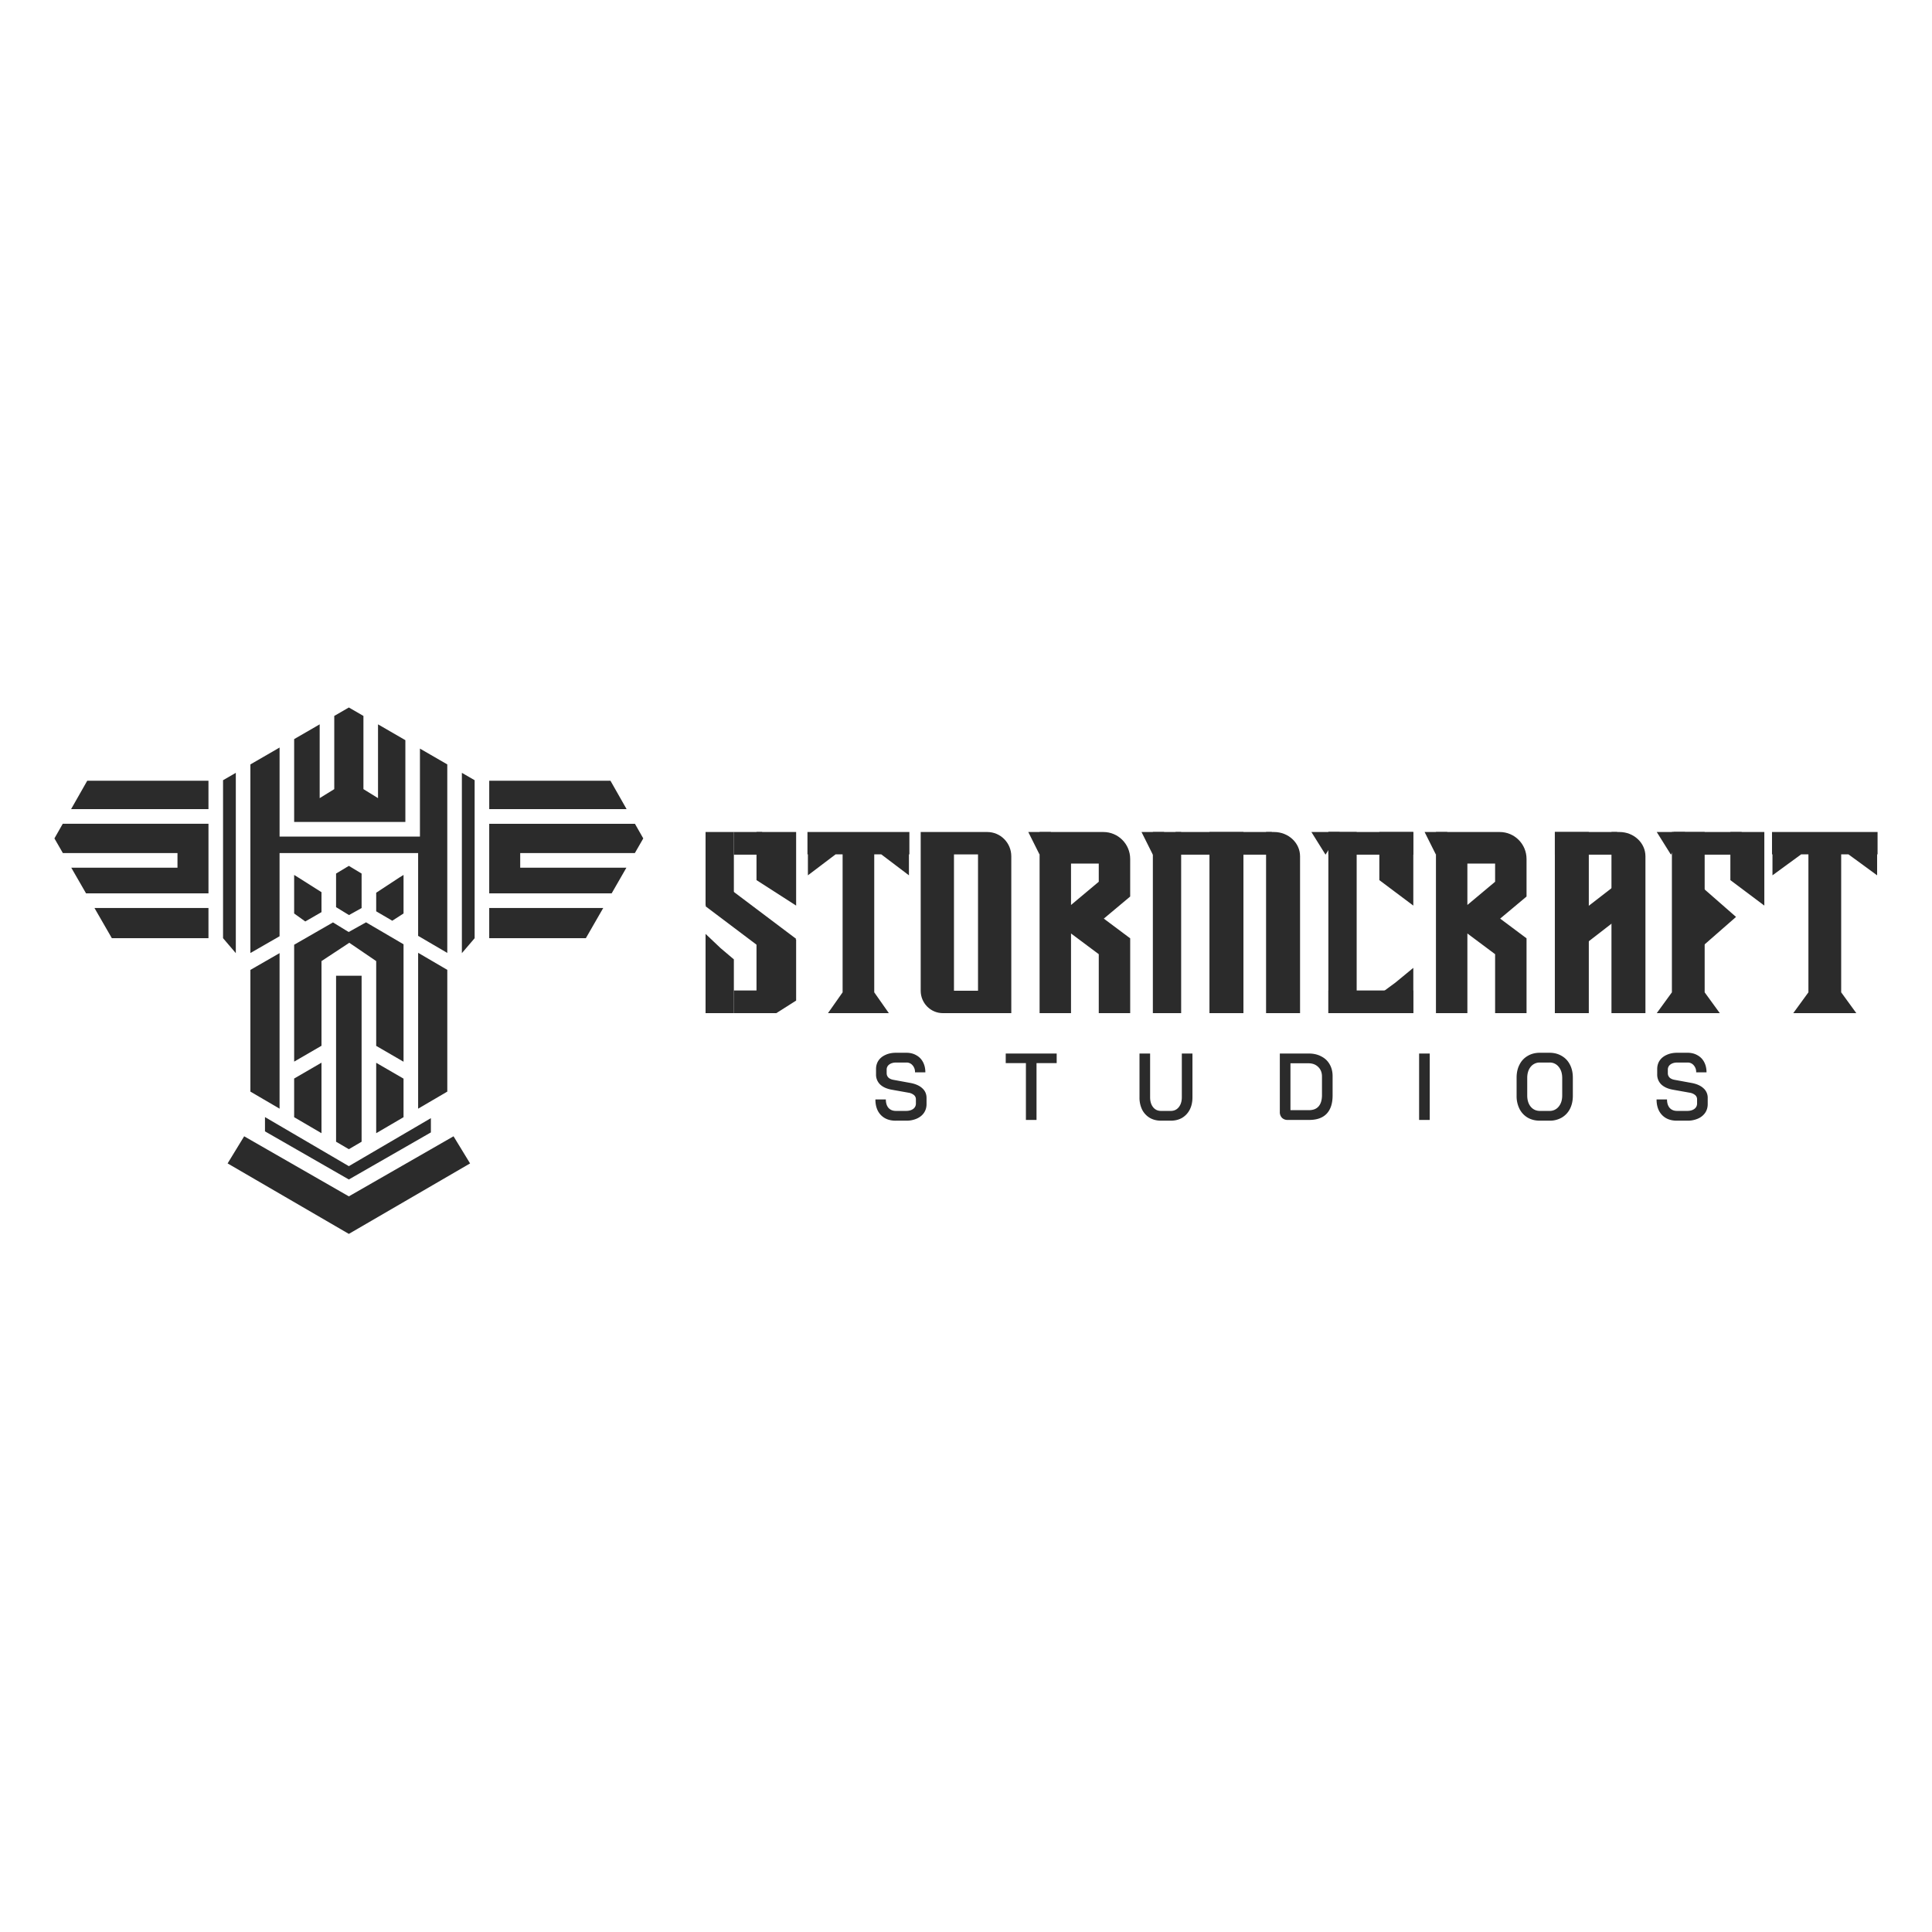 <svg xmlns="http://www.w3.org/2000/svg" width="142" height="142" fill="none"><path fill="#2B2B2B" fill-rule="evenodd" d="M15.322 57.383h-8.91L5.225 59.47h10.097v-2.086Zm-10.71 3.163L4 61.622l.62 1.077h8.425v1.076H5.239l1.084 1.884h9v-5.113H4.612Zm2.331 6.19 1.278 2.22h7.101v-2.22H6.943Zm10.39 3.32-.939-1.1V57.345l.938-.542v13.254Zm1.071 1.255v8.921l2.144 1.254V70.054l-2.144 1.233v.024Zm-.458 12.205-1.217 1.993 8.91 5.181 8.911-5.18-1.216-1.994-7.694 4.415-7.694-4.415Zm14.93-3.284V71.284l-2.144-1.254v11.456l2.143-1.254Zm2.01-11.275-.939 1.099V56.802l.938.542v11.613Zm1.071 0h7.102l1.278-2.221h-8.38v2.22Zm9-3.298 1.083-1.884h-7.805V62.7h8.425l.62-1.077-.613-1.076h-10.71v5.113h9Zm1.097-6.19-1.186-2.086h-8.91v2.086h10.096Zm-27.65-3.286v13.863l2.144-1.232v-6.115h10.184V68.784l2.143 1.254V56.183l-2.01-1.162v6.467H20.549v-6.545l-2.144 1.24Zm3.216-1.86v6.088h8.174v-6.01l-2.01-1.162v5.423L26.712 58V52.62L25.64 52l-1.072.62V58l-1.072.662v-5.423l-1.876 1.085Zm4.02 31.388 6.03-3.528v1.048l-6.03 3.46-6.164-3.537v-1.05l6.164 3.607Zm4.02-21.404v2.833l-.827.533-.93-.544-.253-.148v-1.366l1.675-1.1.335-.208Zm-.37 4.88.37.216v8.633l-2.01-1.165v-6.232l-1.977-1.346-2.043 1.346v6.224l-2.01 1.165v-8.59l.434-.25 1.96-1.127.46-.265.887.544.266.163.273-.153 1.004-.56.46.269 1.925 1.127Zm-1.64 8.927 2.01 1.165v2.834l-2.01 1.176v-5.175Zm-1.072-6.399v12.201l-.938.55-.938-.55v-12.2h1.876Zm-4.958 7.556v2.842l2.01 1.176v-5.183l-2.01 1.166Zm0-13.342v1.211l.818.587 1.043-.6.149-.086v-1.466l-1.675-1.06-.335-.208v1.622Zm4.02-2.288.938.565v2.535l-.926.516-.891-.545-.06-.037v-2.469l.939-.565Z" clip-rule="evenodd"/><path fill="#2B2B2B" d="M55.602 61.152h2.913v5.408l-1.618-1.04-1.295-.832v-3.536ZM101.38 61.152h2.497v5.408l-1.388-1.04-1.109-.832v-3.536ZM127.18 61.152h2.496v5.408l-1.387-1.04-1.109-.832v-3.536ZM53.938 61.152h-2.08v5.408h2.08v-5.408ZM51.858 68.64l1.098 1.041.982.832v3.952h-2.08v-5.824ZM103.877 71.136l-1.318 1.086-1.179.868v1.375h2.497v-3.329ZM55.602 69.056h2.913v4.485l-1.457.924h-1.456v-5.409Z"/><path fill="#2B2B2B" d="M56.018 61.152h-2.081v1.665h2.08v-1.665ZM56.018 72.8h-2.081v1.665h2.08V72.8ZM51.858 66.612l1.204-1.716 5.454 4.109-1.205 1.716-5.453-4.11ZM120.106 66.602l-1.165-1.706-4.245 3.287 1.166 1.705 4.244-3.286Z"/><path fill="#2B2B2B" fill-rule="evenodd" d="M61.931 61.152h-2.583v1.643h.032v1.54l2.034-1.54h.517v10.14l-1.075 1.53h4.474l-1.074-1.53v-10.14h.516l2.034 1.54v-1.54h.033v-1.643H61.93ZM122.883 61.152h2.408v11.784l1.113 1.529h-4.634l1.113-1.53V61.153Zm10.034 0h-2.676v1.643h.034v1.54l2.107-1.54h.535v10.14l-1.114 1.53h4.635l-1.113-1.53v-10.14h.535l2.107 1.54v-1.54H138v-1.643h-5.083ZM72.562 61.152H67.67v11.666c0 .91.73 1.647 1.631 1.647h5.028V62.936c0-.985-.791-1.784-1.767-1.784Zm-.68 1.647h-1.766v10.019h1.767v-10.02Z" clip-rule="evenodd"/><path fill="#2B2B2B" d="m76.41 62.817.833-1.665h-1.665l.832 1.665ZM105.54 62.817l.832-1.665h-1.665l.833 1.665ZM122.811 62.817l1.04-1.665h-2.081l1.041 1.665ZM84.732 62.817l.832-1.665H83.9l.832 1.665ZM97.426 62.817l1.04-1.665h-2.08l1.04 1.665Z"/><path fill="#2B2B2B" fill-rule="evenodd" d="M76.41 61.152h4.687c1.089 0 1.97.886 1.97 1.98v2.762l-1.938 1.623 1.939 1.449v5.499h-2.31v-4.333l-2.039-1.522v5.855h-2.31V61.152Zm2.31 5.362 2.038-1.707v-1.334h-2.039v3.04ZM105.541 61.152h4.688c1.088 0 1.97.886 1.97 1.98v2.762l-1.939 1.623 1.939 1.449v5.499h-2.31v-4.333l-2.038-1.522v5.855h-2.31V61.152Zm2.31 5.362 2.038-1.707v-1.334h-2.038v3.04Z" clip-rule="evenodd"/><path fill="#2B2B2B" d="M86.814 61.152h-2.08v13.313h2.08V61.152ZM91.391 61.152h-2.497v13.313h2.497V61.152ZM116.776 61.152h-2.496v13.313h2.496V61.152ZM99.714 61.152h-2.08v13.313h2.08V61.152ZM93.055 61.152h.588c1.055 0 1.91.799 1.91 1.784v11.529h-2.498V61.152ZM118.441 61.152h.587c1.055 0 1.91.799 1.91 1.784v11.529h-2.497V61.152Z"/><path fill="#2B2B2B" d="M93.473 61.152h-7.075v1.665h7.075v-1.665ZM118.857 61.152h-4.577v1.665h4.577v-1.665ZM123.019 61.152h4.993v1.665h-4.993v-1.665ZM103.875 61.152h-6.242v1.665h6.242v-1.665ZM103.875 72.8h-6.242v1.665h6.242V72.8ZM127.596 67.393l-3.329 2.912V64.48l3.329 2.912ZM65.836 82.37c-.463 0-.828-.14-1.095-.419-.267-.279-.4-.66-.4-1.143h.768c0 .26.064.467.193.62.134.149.316.223.548.223h.74c.219 0 .395-.049.528-.146a.478.478 0 0 0 .2-.398v-.306a.404.404 0 0 0-.14-.314.816.816 0 0 0-.4-.174l-1.216-.217c-.378-.065-.67-.195-.874-.39a.997.997 0 0 1-.3-.746v-.384c0-.237.06-.446.18-.627.124-.181.298-.32.52-.418.223-.103.481-.154.775-.154h.754c.276 0 .519.06.728.181.214.117.378.284.494.502.116.219.174.47.174.754h-.761a.73.73 0 0 0-.18-.516.57.57 0 0 0-.455-.203h-.754c-.21 0-.378.05-.507.147a.452.452 0 0 0-.187.383v.251c0 .13.044.24.133.328.09.084.218.14.387.167l1.215.223c.383.07.677.2.882.39.209.187.314.426.314.719v.453c0 .237-.063.449-.188.635-.124.181-.3.323-.527.425a1.884 1.884 0 0 1-.781.153h-.768Zm9.566-4.233H73.92v-.704h3.745v.704h-1.482v4.177h-.78v-4.177Zm9.932 4.232c-.312 0-.587-.07-.828-.209a1.486 1.486 0 0 1-.56-.6 2 2 0 0 1-.194-.899v-3.228h.78v3.214c0 .302.074.546.221.732.147.182.34.272.581.272h.714c.245 0 .441-.09.588-.272.151-.186.227-.43.227-.732v-3.214h.781v3.228c0 .34-.067.64-.2.9-.134.255-.32.455-.561.6-.24.139-.519.208-.835.208h-.714Zm9.306-.055a.568.568 0 0 1-.42-.16.59.59 0 0 1-.154-.426v-4.295h2.13c.347 0 .652.07.914.21.267.134.472.327.615.578.146.25.22.541.22.871v1.423c0 .59-.147 1.039-.44 1.345-.29.303-.718.454-1.283.454H94.64Zm1.562-.718c.316 0 .554-.094.715-.28.164-.19.247-.467.247-.83V79.12c0-.288-.092-.52-.274-.697-.183-.181-.42-.272-.714-.272h-1.329v3.445h1.355Zm8.101-4.163h.781v4.88h-.781v-4.88Zm8.875 4.936c-.338 0-.636-.074-.894-.223a1.564 1.564 0 0 1-.601-.641 2.08 2.08 0 0 1-.214-.962v-1.34c0-.362.071-.68.214-.954a1.51 1.51 0 0 1 .601-.642c.258-.153.556-.23.894-.23h.708c.338 0 .636.077.895.23.262.149.465.363.607.642.142.274.214.592.214.955v1.339c0 .362-.072.683-.214.962a1.559 1.559 0 0 1-.607.641 1.763 1.763 0 0 1-.895.223h-.708Zm.708-.718a.834.834 0 0 0 .674-.313c.174-.21.261-.484.261-.823v-1.283c0-.34-.087-.614-.261-.823a.823.823 0 0 0-.674-.314h-.701a.844.844 0 0 0-.681.314c-.169.21-.254.483-.254.823v1.283c0 .339.085.613.254.823.174.209.401.313.681.313h.701Zm9.365.718c-.462 0-.827-.139-1.094-.418-.267-.279-.401-.66-.401-1.143h.768c0 .26.064.467.193.62.134.149.316.223.548.223h.741c.218 0 .394-.049.527-.146a.478.478 0 0 0 .201-.398v-.306a.403.403 0 0 0-.141-.314.814.814 0 0 0-.4-.174l-1.215-.217c-.379-.065-.67-.195-.875-.39a.998.998 0 0 1-.3-.746v-.384c0-.237.06-.446.18-.627.125-.181.298-.32.521-.418.222-.103.48-.154.774-.154h.755c.276 0 .518.06.727.181.214.117.379.284.494.502.116.219.174.47.174.754h-.761a.731.731 0 0 0-.18-.516.571.571 0 0 0-.454-.203h-.755c-.209 0-.378.05-.507.147a.451.451 0 0 0-.187.383v.251c0 .13.044.24.133.328.089.084.218.14.388.167l1.215.223c.382.07.676.2.881.39a.918.918 0 0 1 .314.719v.453c0 .237-.063.449-.187.635a1.242 1.242 0 0 1-.528.425 1.883 1.883 0 0 1-.781.153h-.768Z"/></svg>